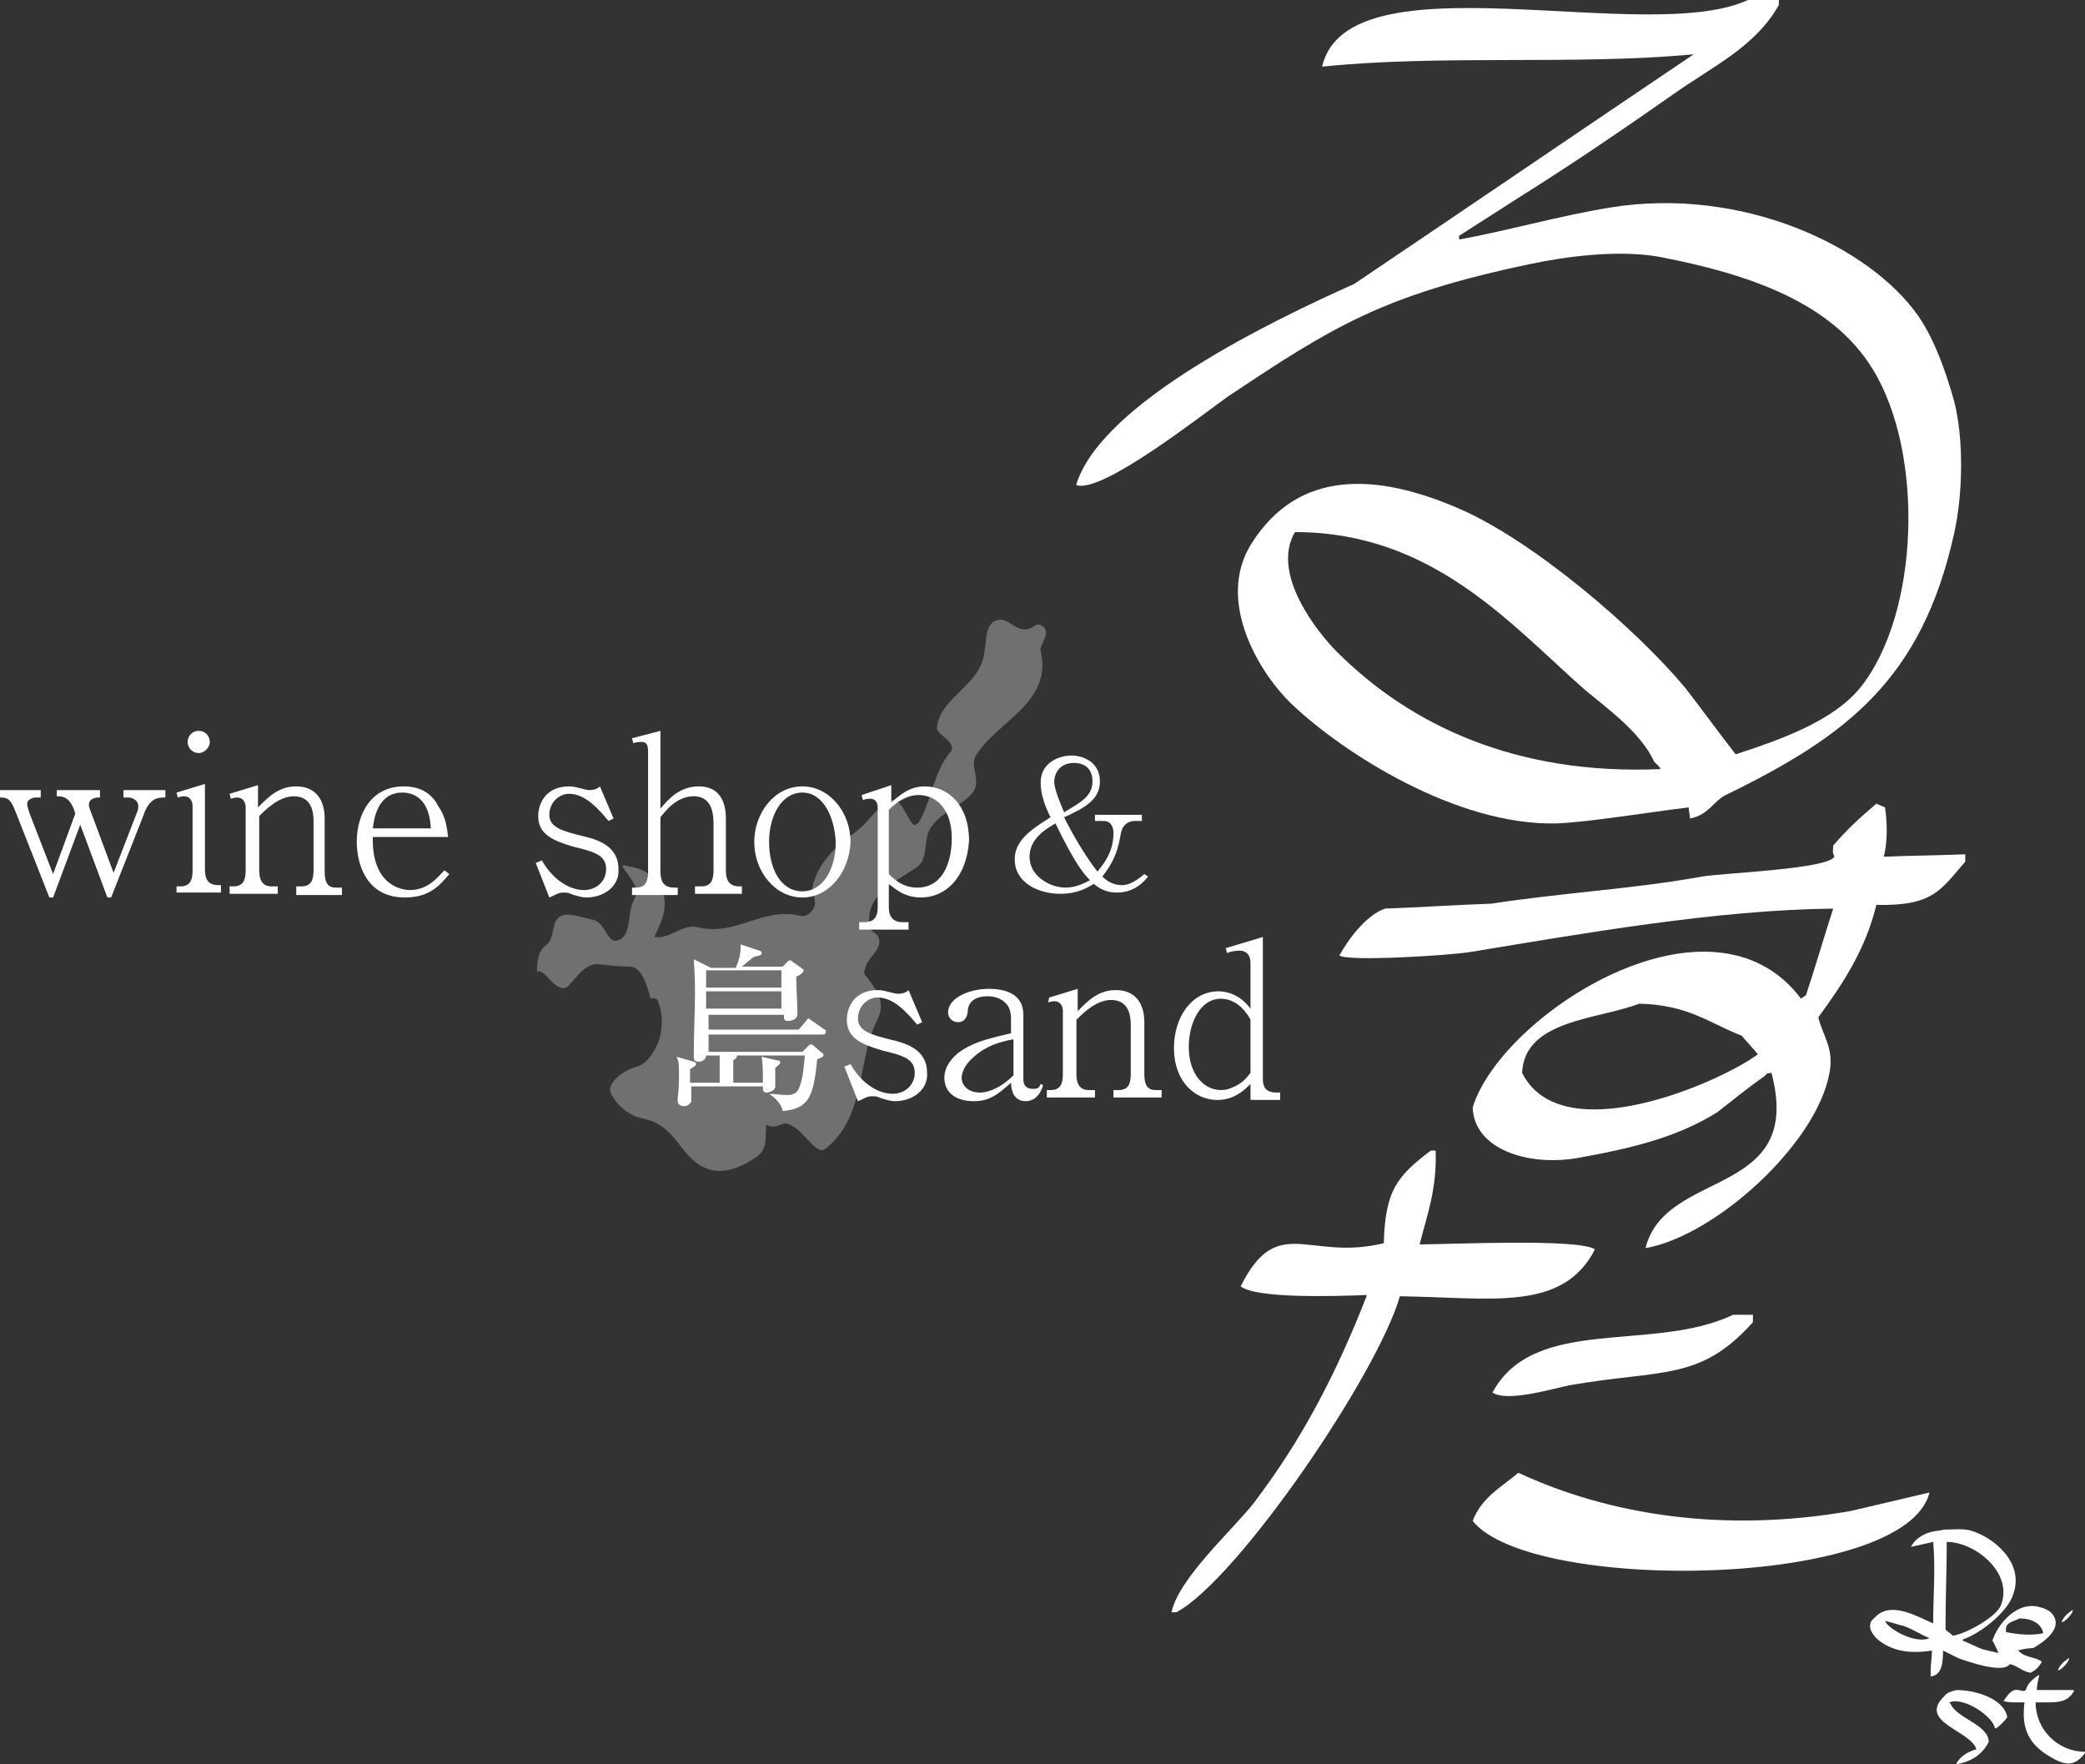 <!-- Generator: Adobe Illustrator 19.2.1, SVG Export Plug-In  -->
<svg version="1.1"
	 xmlns="http://www.w3.org/2000/svg" xmlns:xlink="http://www.w3.org/1999/xlink" xmlns:a="http://ns.adobe.com/AdobeSVGViewerExtensions/3.0/"
	 x="0px" y="0px" width="168.9px" height="142.9px" viewBox="0 0 168.9 142.9" style="enable-background:new 0 0 168.9 142.9;"
	 xml:space="preserve">
<rect x="0" y="0" width="168.9" height="142.9" fill="#333333" stroke="none"/>
<style type="text/css">
	.st0{opacity:0.3;fill:#FFFFFF;}
	.st1{fill:#FFFFFF;}
	.st2{fill-rule:evenodd;clip-rule:evenodd;fill:#FFFFFF;}
</style>
<defs>
</defs>
<path class="st0" d="M66.8,93.1c2.8-2.1,2.8-5.8,3.6-8.8c0.2-0.7,0.5-1.3,0.8-2c0.5-1.2-0.3-2.3-1.1-3.3c-0.2-0.2,0-0.6,0.1-0.9
	c0.4-0.8,1.4-1.4,0.9-2.3c-0.1-0.2-0.6-0.4-0.6-0.6c-0.6-2.6,1.9-3.7,3.7-4.9c1-0.6,0.6-2.1,1.1-3.1c0.8-1.4,2.5-1.8,3.5-3
	c0.7-0.9-0.2-2.1,0.2-2.9c1.7-2.9,6.3-4.3,5.3-8.6c-0.1-0.2,0.3-0.8,0.4-1.2c0.2-0.7-0.5-1.1-0.9-0.8c-1.2,0.9-2-0.6-2.8-0.5
	c-1.4,0.1-1,2.1-1.4,3.3c-0.7,2.2-3.6,3.3-3.7,5.5c0,0.5,1.7,1.2,1.1,1.9c-1.4,1.7-1.5,3.8-2.5,5.6c0,0.1-0.4,0.4-0.5,0.3
	c-0.7-0.7-1-2.4-2-1.9c-1,0.5-1.7,1.8-2.7,2.5c-1.7,1.2-3.2,2.7-3.5,4.6c0,0.3,0.3,0.8,0.2,1.3c-0.1,0.6-0.8,1-1.1,0.9
	c-3.1-0.8-5.3,1.7-8.4,0.9c-1.2-0.3-2.2,1-3.5,0.8c0.6-1.2,1.2-2.6,0.6-3.8c-0.4-1-1.5-1.8-2.6-1.9c-0.1,0-0.8-0.3-0.5,0.1
	c0.5,0.8,1.4,1.6,0.9,2.5c-0.7,1.2-0.1,3.3-1.6,3.4c-0.6,0-0.9-1.6-1.8-1.7c-1-0.2-2.4-0.8-2.9,0c-0.4,0.5-0.2,1.6-0.9,2.1
	c-0.6,0.4-0.7,1.3-0.7,2.1c0.2-0.1,0.5,0.1,0.6,0.2c0.6,0.6,1.3,1.5,1.9,1c0.7-0.7,1.4-1.9,2.5-1.8c0.8,0.1,1.8,0.2,2.5,0.2
	c1,0,1.4,1.5,1.7,2.6c0.2-0.1,0.6,0,0.6,0.2c0.4,1,0.4,2.1,0.1,3.1c-0.3,0.9-1,2-1.8,2.2c-1.1,0.3-2.5,1.3-2.1,2.2
	c0.3,0.6,0.9,1.3,1.7,1.7c0.5,0.3,1.2,0.3,1.8,0.6c1.8,0.8,2.3,2.8,3.9,3.6c1.5,0.8,3.1,0.1,4.4-0.8c1-0.7,0.6-1.7,0.8-2.6
	c0.6,0.4,1.2-0.1,1.5-0.1C64.9,91.1,66,93.6,66.8,93.1z"/>
<g>
	<path class="st1" d="M11.6,66.1L9,72.7H8.7l-2.2-5.9l-2.2,5.9H4l-2.8-7.1c-0.4-1-0.7-1-1.3-1V64h3.4v0.6H2.9
		c-0.3,0-0.7,0.2-0.7,0.5c0,0.2,0.1,0.5,0.2,0.8l1.9,4.9l1.8-4.9l-0.1-0.3c-0.4-1.1-1-1.1-1.4-1.1V64h3.5v0.6H8
		c-0.3,0-0.8,0.1-0.8,0.6c0,0.2,0.1,0.4,0.1,0.4l1.9,5.1l1.9-4.9c0.1-0.2,0.1-0.4,0.1-0.5c0-0.5-0.5-0.7-0.8-0.7H10V64h3.4v0.6
		C12.8,64.6,12.1,64.6,11.6,66.1z"/>
	<path class="st1" d="M14.3,72.4v-0.6h0.3c0.8,0,1-0.5,1-1.3v-5.2c0-0.4-0.2-0.8-0.7-0.8c0,0-0.2,0-0.5,0.1l-0.1-0.4l2.3-0.7v6.9
		c0,1.3,0.7,1.3,1.3,1.3v0.6H14.3z M16.1,61c-0.5,0-0.9-0.4-0.9-0.9c0-0.4,0.3-0.9,0.9-0.9c0.6,0,0.9,0.5,0.9,0.9
		C17,60.5,16.6,61,16.1,61z"/>
	<path class="st1" d="M24,72.4v-0.6h0.4c0.8,0,1-0.5,1-1.3v-4c0-0.8-0.2-2-1.6-2c-1.2,0-2.3,1.1-2.8,1.6v4.4c0,0.7,0.2,1.3,1,1.3
		h0.5v0.6h-3.9v-0.6h0.3c0.8,0,1-0.5,1-1.3v-5.1c0-0.4-0.2-0.8-0.7-0.8c0,0-0.2,0-0.5,0.1l-0.1-0.4l2.3-0.7v1.8
		c0.9-0.9,1.7-1.7,3.1-1.7c1.5,0,2.3,1,2.3,2.6v4.3c0,0.8,0.2,1.3,0.9,1.3h0.5v0.6H24z"/>
	<path class="st1" d="M32.8,72.7c-3.3,0-3.9-3-3.9-4.5c0-2.3,1.2-4.5,3.8-4.5c1.6,0,2.4,0.8,2.8,1.6c0.7,1,0.7,1.9,0.8,2.5h-6.1
		c-0.1,4.2,2.7,4.3,3,4.3c1.5,0,2.3-1.1,2.8-1.6l0.4,0.3C35.7,71.6,34.9,72.7,32.8,72.7z M32.6,64.2c-2,0-2.3,2.1-2.4,2.9h4.7
		C34.8,64.9,33.7,64.2,32.6,64.2z"/>
	<path class="st1" d="M47.5,72.7c-0.3,0-0.7-0.1-1.3-0.3c-0.1-0.1-0.4-0.1-0.6-0.1c-0.4,0-0.8,0.3-1.1,0.4l-1.1-2.8l0.5-0.2
		c0.4,0.7,0.7,1,1.1,1.4c0.8,0.7,1.6,1,2.3,1c1,0,1.8-0.7,1.8-1.7c0-1.1-0.9-1.4-2.6-1.8c-1.7-0.5-2.9-1-2.9-2.5
		c0-1,0.6-2.4,2.5-2.4c0.4,0,0.7,0.1,1.1,0.2c0.4,0.1,0.5,0.1,0.6,0.1c0.3,0,0.6-0.1,0.8-0.3l1.1,2.6l-0.4,0.2
		c-0.7-0.8-1.8-2.2-3.2-2.2c-0.8,0-1.6,0.7-1.6,1.7c0,1,1,1.3,2.6,1.7c1.3,0.3,3,0.8,3,2.7C50.2,71.8,48.9,72.7,47.5,72.7z"/>
	<path class="st1" d="M56.3,72.4v-0.6h0.5c0.8,0,1-0.5,1-1.3v-3.8c0-1.1-0.3-2.2-1.6-2.2c-1.4,0-2.3,1.2-2.7,1.7v4.4
		c0,0.7,0.2,1.3,1.1,1.3h0.3v0.6h-3.7v-0.6h0.3c0.8,0,1-0.5,1-1.3v-9.7c0-0.5-0.1-0.8-0.5-0.8c-0.2,0-0.4,0-0.7,0.1l-0.1-0.4
		l2.3-0.6v6.3c0.6-0.7,1.5-1.8,3.1-1.8c1.8,0,2.2,1.4,2.2,2.6v4.2c0,0.7,0.2,1.3,1.1,1.3h0.2v0.6H56.3z"/>
	<path class="st1" d="M65,72.7c-2.2,0-3.9-2.1-3.9-4.5c0-2.3,1.6-4.5,3.9-4.5c2.2,0,3.9,2.1,3.9,4.5C68.8,70.6,67.2,72.7,65,72.7z
		 M65,64.2c-1.7,0-2.7,1.9-2.7,4c0,2.1,0.9,4,2.7,4c1.6,0,2.7-1.7,2.7-4C67.6,66.2,66.7,64.2,65,64.2z"/>
	<path class="st1" d="M74.6,72.7c-1.4,0-2.2-0.8-2.6-1.1v1.9c0,0.8,0.4,1.2,1.1,1.2h0.5v0.6h-4v-0.6H70c0.7,0,1.1-0.3,1.1-1.2v-8.1
		c0-0.4-0.2-0.7-0.6-0.7c-0.1,0-0.3,0-0.6,0.1l-0.1-0.4l2.4-0.8V65c0.6-0.5,1.4-1.3,2.7-1.3c1.9,0,3.6,1.5,3.6,4.4
		C78.3,71.1,76.6,72.7,74.6,72.7z M74.4,64.4c-0.4,0-1.3,0.1-2.4,1.2v5.2c0.5,0.5,1.2,1.1,2.3,1.1c2.1,0,2.8-2.1,2.8-4
		C77.1,65.6,75.9,64.4,74.4,64.4z"/>
	<path class="st1" d="M90.5,72.3c-1,0-1.5-0.4-1.9-0.7c-0.5,0.3-1.3,0.8-2.7,0.8c-1.8,0-3.7-0.9-3.7-2.8c0-1.5,1.3-2.4,2.9-3.4
		c-0.4-0.8-0.8-1.8-0.8-2.8c0-1.7,1.6-2.2,2.5-2.2c0.9,0,2.3,0.5,2.3,2.1c0,1.4-1.1,2.1-2.9,2.9c0.6,1.2,1.6,3,2.7,4.4
		c0.4-0.5,1.3-1.5,1.3-3.1c0-0.5-0.2-1-0.8-1h-0.7V66h3.8v0.5h-0.6c-0.1,0-0.9,0-1.1,1c-0.2,1.1-0.4,2.1-1.5,3.5
		c0.3,0.3,0.8,0.7,1.6,0.7c0.4,0,1-0.2,1.8-0.9l0.3,0.2C92.7,71.4,91.9,72.3,90.5,72.3z M85.5,66.7c-0.7,0.4-2.1,1.2-2.1,2.7
		c0,1.6,1.7,2.5,2.9,2.5c0.9,0,1.6-0.4,2-0.6C87.8,70.8,87.1,70,85.5,66.7z M87,61.8c-1.2,0-1.6,0.9-1.6,1.5c0,0.7,0.6,2,0.8,2.5
		c1.1-0.7,2.3-1.2,2.3-2.5C88.5,62.4,88,61.8,87,61.8z"/>
	<path class="st1" d="M61.8,87.7c0-0.5,0-1.6-0.1-2.1l1.3,0.3c0.1,0,0.2,0,0.2,0.2c0,0.1-0.3,0.3-0.4,0.4c0,0.2,0,1.3,0,1.5
		c0,0.4-0.6,0.5-0.7,0.5c-0.3,0-0.3-0.2-0.3-0.5h-5.8c0,0.2,0,1.1,0,1.2c-0.1,0.3-0.4,0.4-0.6,0.4c-0.2,0-0.5-0.1-0.5-0.4
		c0-0.1,0-0.2,0-0.3c0.1-0.6,0.1-1.5,0.1-1.8c0-0.9,0-1.1-0.2-1.5l1.4,0.4c0.1,0,0.2,0.1,0.2,0.2c0,0.1-0.3,0.3-0.5,0.4
		c0,0.2,0,0.9,0,1.1h2.4c0-0.5,0-1.8,0-2.2h-1.1c0,0.3-0.3,0.5-0.6,0.5c-0.4,0-0.4-0.2-0.4-0.6c0-1.4,0.1-3.6,0.1-5
		c0-2-0.1-2.3-0.1-2.7l1.4,0.7h2c0.4-0.9,0.4-1.4,0.4-1.9l1.5,0.5c0.1,0,0.2,0.1,0.2,0.2c0,0.2-0.2,0.2-0.6,0.3
		c-0.2,0.1-0.9,0.7-1,0.8h3.3l0.4-0.4c0.1-0.1,0.1-0.1,0.2-0.1c0.1,0,0.1,0,0.2,0.1l0.7,0.5c0.1,0.1,0.2,0.1,0.2,0.2
		c0,0.1-0.1,0.2-0.1,0.2c-0.1,0.1-0.4,0.3-0.5,0.3c0,0.5,0.1,2.5,0.1,3c0,0.6-0.7,0.6-0.8,0.6c-0.3,0-0.3-0.2-0.3-0.5h-6.1v1.2h7.3
		l0.6-0.7c0.1-0.1,0.1-0.2,0.2-0.2c0.1,0,0.1,0.1,0.3,0.2l1,0.7c0.1,0,0.1,0.1,0.1,0.2c0,0.1-0.1,0.2-0.2,0.2h-9.3v1.4H65l0.5-0.5
		c0,0,0.1-0.1,0.2-0.1c0.1,0,0.1,0,0.2,0.1l0.7,0.6c0.1,0,0.1,0.1,0.1,0.2c0,0.1-0.2,0.2-0.5,0.3c-0.3,3.1-0.7,4-2.8,4.2
		c-0.1-0.7-0.9-1.3-1-1.3l0-0.1c0.2,0,0.9,0.1,1.4,0.1c0.6,0,0.8-0.3,0.9-0.5c0.4-0.9,0.4-1.9,0.5-2.7h-5.5c0,0.1,0,0.2-0.3,0.4v1.8
		H61.8z M57.2,78.6V80h6.1v-1.4H57.2z M57.2,80.3v1.4h6.1v-1.4H57.2z"/>
	<path class="st1" d="M72.5,89.2c-0.3,0-0.7-0.1-1.3-0.3c-0.1-0.1-0.4-0.1-0.6-0.1c-0.4,0-0.8,0.3-1.1,0.4l-1.1-2.8l0.5-0.2
		c0.4,0.7,0.7,1,1.1,1.4c0.8,0.7,1.6,1,2.3,1c1,0,1.8-0.7,1.8-1.7c0-1.1-0.9-1.4-2.6-1.8c-1.7-0.5-2.9-1-2.9-2.5
		c0-1,0.6-2.4,2.5-2.4c0.4,0,0.7,0.1,1.1,0.2c0.4,0.1,0.5,0.1,0.6,0.1c0.3,0,0.6-0.1,0.8-0.3l1.1,2.6l-0.4,0.2
		c-0.7-0.8-1.8-2.2-3.2-2.2c-0.8,0-1.6,0.7-1.6,1.7c0,1,1,1.3,2.6,1.7c1.3,0.3,3,0.8,3,2.7C75.2,88.3,73.9,89.2,72.5,89.2z"/>
	<path class="st1" d="M83.1,89.2c-1.1,0-1.2-1.1-1.2-1.5c-1.1,1-1.8,1.5-3,1.5c-1.6,0-2.4-0.8-2.4-1.9c0-1.1,0.9-1.8,1.1-2
		c1.1-0.8,2.1-1.1,4.3-1.6v-1.2c0-0.4-0.1-1-0.5-1.3c-0.4-0.4-1-0.5-1.4-0.5c-0.8,0-1.5,0.3-1.6,1.1c0,0.3-0.1,1-0.8,1
		c-0.4,0-0.8-0.3-0.8-0.8c0-1.1,1.6-1.9,3.3-1.9c1.5,0,2.8,0.5,2.8,2.1v5.2c0,0.6,0.3,0.8,0.8,0.8c0.4,0,0.5-0.1,0.6-0.4l0.2,0.1
		C84.2,88.9,83.6,89.2,83.1,89.2z M82,84.2c-1,0.2-2.1,0.5-3.1,1.4c-0.5,0.4-1,1.1-1,1.7c0,0.6,0.5,1.2,1.5,1.2
		c0.3,0,1.4-0.1,2.7-1.4V84.2z"/>
	<path class="st1" d="M90.2,88.9v-0.6h0.4c0.8,0,1-0.5,1-1.3v-4c0-0.8-0.2-2-1.6-2c-1.2,0-2.3,1.1-2.8,1.6V87c0,0.7,0.2,1.3,1,1.3
		h0.5v0.6h-3.9v-0.6h0.3c0.8,0,1-0.5,1-1.3v-5.1c0-0.4-0.2-0.8-0.7-0.8c0,0-0.2,0-0.5,0.1L85,80.8l2.3-0.7v1.8
		c0.9-0.9,1.7-1.7,3.1-1.7c1.5,0,2.3,1,2.3,2.6V87c0,0.8,0.2,1.3,0.9,1.3h0.5v0.6H90.2z"/>
	<path class="st1" d="M101.3,88.9v-1.1c-0.5,0.5-1.3,1.3-2.7,1.3c-1.8,0-3.5-1.5-3.5-4.2c0-2.6,1.5-4.6,3.6-4.6
		c0.6,0,1.7,0.2,2.6,1.4v-3.7c0-0.7-0.4-1-0.9-1c-0.3,0-0.8,0.1-1,0.2l-0.1-0.4l3-0.9v11.5c0,0.6,0.2,1.1,1.1,1.1h0.3v0.6H101.3z
		 M101.3,82.6c-0.2-0.4-1-1.7-2.4-1.7c-1.7,0-2.6,2-2.6,3.9c0,2.3,1.3,3.5,2.6,3.5c0.4,0,0.7-0.1,0.9-0.2c0.8-0.3,1.2-0.8,1.5-1.2
		V82.6z"/>
</g>
<g>
	<path class="st2" d="M167.9,130.4c0.1,0.2-0.6,1-0.9,1c0,0,0,0,0,0C167.2,130.9,167.5,130.7,167.9,130.4z"/>
	<path class="st2" d="M166.3,130.8c-0.2-0.3-0.6-0.5-1-0.6c-1.9-0.6-3.5,1.4-3.9,2.7c0.2,0.3,0.3,0.6,0.5,1
		c-0.4-0.1-0.9-0.2-1.3-0.3c-0.5-0.2-1.1-0.5-1.6-0.7c0,0,0,0,0-0.1c1.5-0.5,3.7-2.3,4.1-3.7c0.9-2.6-1.7-4.6-3.4-5.1
		c-0.6-0.2-1.4-0.1-2.2-0.1c-0.4,0.1-0.7,0.1-1.1,0.2c-0.7,0.2-1.3,0.6-1.6,1.2c0,0,1.4-0.3,1.8-0.4c0.2,2.1,0,4.5,0,6.6
		c-1.2-0.5-3.3-1.8-4.6-0.6c-0.2,0.2-0.5,0.4-0.5,0.7c-0.1,0.5,0.4,1,0.6,1.2c1.1,0.9,2.5,1.2,4.4,0.9c0,0.5-0.1,1.1-0.1,1.6
		c0,0.2,0,0.3,0,0.5c0.9-0.1,1-1.1,1-2.1c0.4,0.2,0.8,0.4,1.2,0.6c0.8,0.3,3.7,1.3,4.2,0.5c0.6,0.1,1,0.6,1.7,0.7
		c0.4-0.2,0.7-0.5,0.9-0.9c-0.5-0.4-1.4-0.3-1.9-0.9c0,0,0,0-0.1,0c0.4-0.1,0.9-0.2,1.3-0.2C165.6,133,167.1,131.9,166.3,130.8z
		 M156.3,132.7c-1.2,0.5-3.4-0.8-3.6-1.4c0.5,0.1,1,0.3,1.5,0.4C155,132,155.6,132.4,156.3,132.7
		C156.3,132.7,156.3,132.7,156.3,132.7z M158.2,132.5c-0.2-0.2-0.4-0.3-0.6-0.5c0-2.4,0.1-4.8,0.1-7.1c2.3,0,5.4,2.5,4.4,5.1
		C161.8,130.9,159.4,132.3,158.2,132.5z M162.5,132.2c-0.1-0.8,0.5-0.8,1.1-1.1c1,0,1.7,0.4,1.9,1.1c0,0,0,0.1,0,0.1
		C164.6,132.5,163.4,132.4,162.5,132.2z"/>
	<path class="st2" d="M167.6,134.3c0.1,0.2-0.6,1-0.9,1c0,0,0,0,0,0C166.9,134.8,167.2,134.6,167.6,134.3z"/>
	<path class="st2" d="M165,136.9c1,0,2,0,3,0c0,0,0,0.1,0,0.1c-0.6,1-1.4,0.9-3.1,0.9c0,2.2,1.8,4,4,4c0,0,0,0.1,0,0.1
		c-0.9,1.2-1.7,1-3,0.2c-1.4-0.9-2.2-2-1.9-4.3c-0.2,0-0.3,0-0.5,0c-0.4,0-0.8,0-1.2-0.1c0,0,0,0,0,0c0.2-0.3,0.5-0.8,0.9-0.9
		c0.3-0.1,0.7,0.2,0.9,0c0.2-0.6,0.5-0.8,1-1.2c0,0,0,0,0.1,0c0,0,0,0,0,0C165.1,136.1,165,136.5,165,136.9z"/>
	<path class="st2" d="M158.5,136.9c1.7,0,3.9,0.8,4.1,2.2c-0.3,0.4-0.5,0.6-0.9,0.9c0,0,0,0-0.1,0c-0.1-0.9-2.5-2.6-3.7-2.1
		c0,0,0,0,0.1,0.1c0.5,1.2,3.1,1.7,3.1,3.1c-0.5,1-1.4,1.6-2.6,1.8c0,0,0-0.1,0-0.1c0.4-0.6,0.9-0.9,1.6-1.1
		c-0.4-1.5-4.8-2.2-2.6-4.3C157.7,137.1,158.1,137,158.5,136.9z"/>
</g>
<g>
	<g>
		<path class="st2" d="M158.3,32.5c-0.7-2.5-1.6-5-2.9-6.9c-4-5.7-14.3-10.5-24.9-8.8c-4.3,0.7-8.4,1.9-12.3,2.6c0-0.1,0-0.2,0-0.3
			c1.7-1.1,3.3-2.1,5-3.2c4.3-2.7,8.4-5.5,12.4-8.3c3.1-2.2,6.6-3.8,8.5-7.2c0-0.1,0-0.3,0-0.4c-0.8,0-1.7,0-2.5,0
			c-8.2,3.8-32.4-3.7-34.5,5.4c9.7-1,20.5-0.1,30.1-1c-9.2,6.2-18.3,12.4-27.5,18.6c-6.7,3-20.4,9.6-22.5,16.2c0,0,0,0.1,0,0.1
			c2.1,0.7,10.3-5.8,12.3-7.2c8.4-5.6,12.5-8.2,24.4-10.7c2.8-0.6,7.1-1.2,10.5-0.6c7.3,1.4,14,3.7,17.3,9.1
			c4.2,6.8,3.8,19.8-1,25.8c-2.2,2.7-6.4,4.2-10.1,5.4c-1.4-1.8-2.7-3.6-4.1-5.4c-4-4.8-12.3-11.9-18.3-14.5
			c-6.7-2.9-13-3.2-16.8,2.8c-3,4.7,0.7,10.6,3.2,13c4.2,4,13.4,9.9,21.5,9.7c2.6-0.1,7.4-0.9,10.7-1.3c0,0.3,0.1,0.6,0.1,0.9
			c1.6-0.3,1.9-1.5,3.1-2c9.6-4.7,15.7-9.3,18.3-21.1C159,40.1,159.1,35.6,158.3,32.5z M134.5,62.3c-11.6,0.5-20.2-3.5-26.2-9.5
			c-1.5-1.5-5.4-6.3-3.4-9.7c11.1,0,17.4,7.4,23.4,12.7c1.9,1.6,4.6,3.5,5.7,5.9c0.1,0.1,0.3,0.3,0.4,0.4
			C134.5,62.2,134.5,62.3,134.5,62.3z"/>
		<path class="st2" d="M152.6,69.4c0.3-1.2,0.3-2.6,0.1-4c-0.2-0.1-0.5-0.2-0.7-0.3c-1.3,1.1-2.4,2.1-3.5,3.4c0,0.6-0.1,0.4,0.1,0.9
			c-0.6,1-8.8,1.3-10.7,1.6c-5.5,1-11.2,1.3-17.1,2.2c-2.9,0.1-5.8,0.3-8.6,0.4c-1.5,0.5-3,2.5-3.7,3.8c0.7,0.5,9,0,10.7-0.3
			c9.1-1.5,19.9-3.4,29.3-3.5c-0.8,2.5-1.5,4.9-2.2,7c-0.1,0.1-0.3,0.2-0.4,0.3c-7.3-9.7-24.3,1.3-26.6,8.8c0.1,3.4,4.5,4.8,8.5,4.1
			c4.5-0.8,8.1-1.7,11.3-3.7c1.3-1,2.5-2,3.8-2.9c0.4-0.4,0.2-0.2,0.6-0.3c2.7,10.2-8.6,7.7-10.2,14.2c5.7-1,13.9-8.5,14.9-14.2
			c0.4-2-0.6-3.1-0.9-4.5c1.9-2.6,3.8-5.4,4.7-9.1c4.6,0.1,5.2-1.2,7.2-3.5c0-0.2,0-0.4,0-0.6C156.9,69.3,154.7,69.3,152.6,69.4z
			 M123.3,86.9c0.2-4.3,6.1-4.3,9.5-5.6c4,0.1,5.7,1.6,8.3,2.6c0.4,0.5,0.9,1,1.3,1.5C139.3,87.7,126.5,93.3,123.3,86.9z"/>
		<path class="st2" d="M115.9,93.2c0.1,0,0.3,0,0.4,0c0.1,3.2-0.7,5.2-1.3,7.6c2.3,0,12.9-0.5,14.2,0.4c-2.6,5.1-8.4,3.9-15.8,3.8
			c-1.8,6.3-13.1,22.9-18.1,25.6c-0.1,0-0.3,0-0.4,0c0.6-2.8,5-6.7,6.7-8.9c3.8-5,6.6-10.3,9.1-16.7c0,0,0-0.1,0-0.1
			c-2.6,0.1-8.9,0.3-10.2-0.7c3-6,5.5-2,11.6-3.5C112.2,96.3,113.3,95.2,115.9,93.2z"/>
		<path class="st2" d="M140.4,106.5c0.5,0,1.1,0,1.6,0c0,0.2,0,0.4,0,0.6c-4.3,4.8-7.3,3.8-14.8,5.1c-1.5,0.3-5.1,1.4-6.3,0.6
			C124.3,106.5,133.9,109.6,140.4,106.5z"/>
	</g>
	<path class="st2" d="M123,119.3c7.3,3.4,16.6,4.9,26.9,3.1c2.1-0.5,4.3-1,6.4-1.5c-1.9,7.8-32.3,8.2-37,2.3
		C120,121.3,121.7,120.4,123,119.3z"/>
</g>
</svg>
